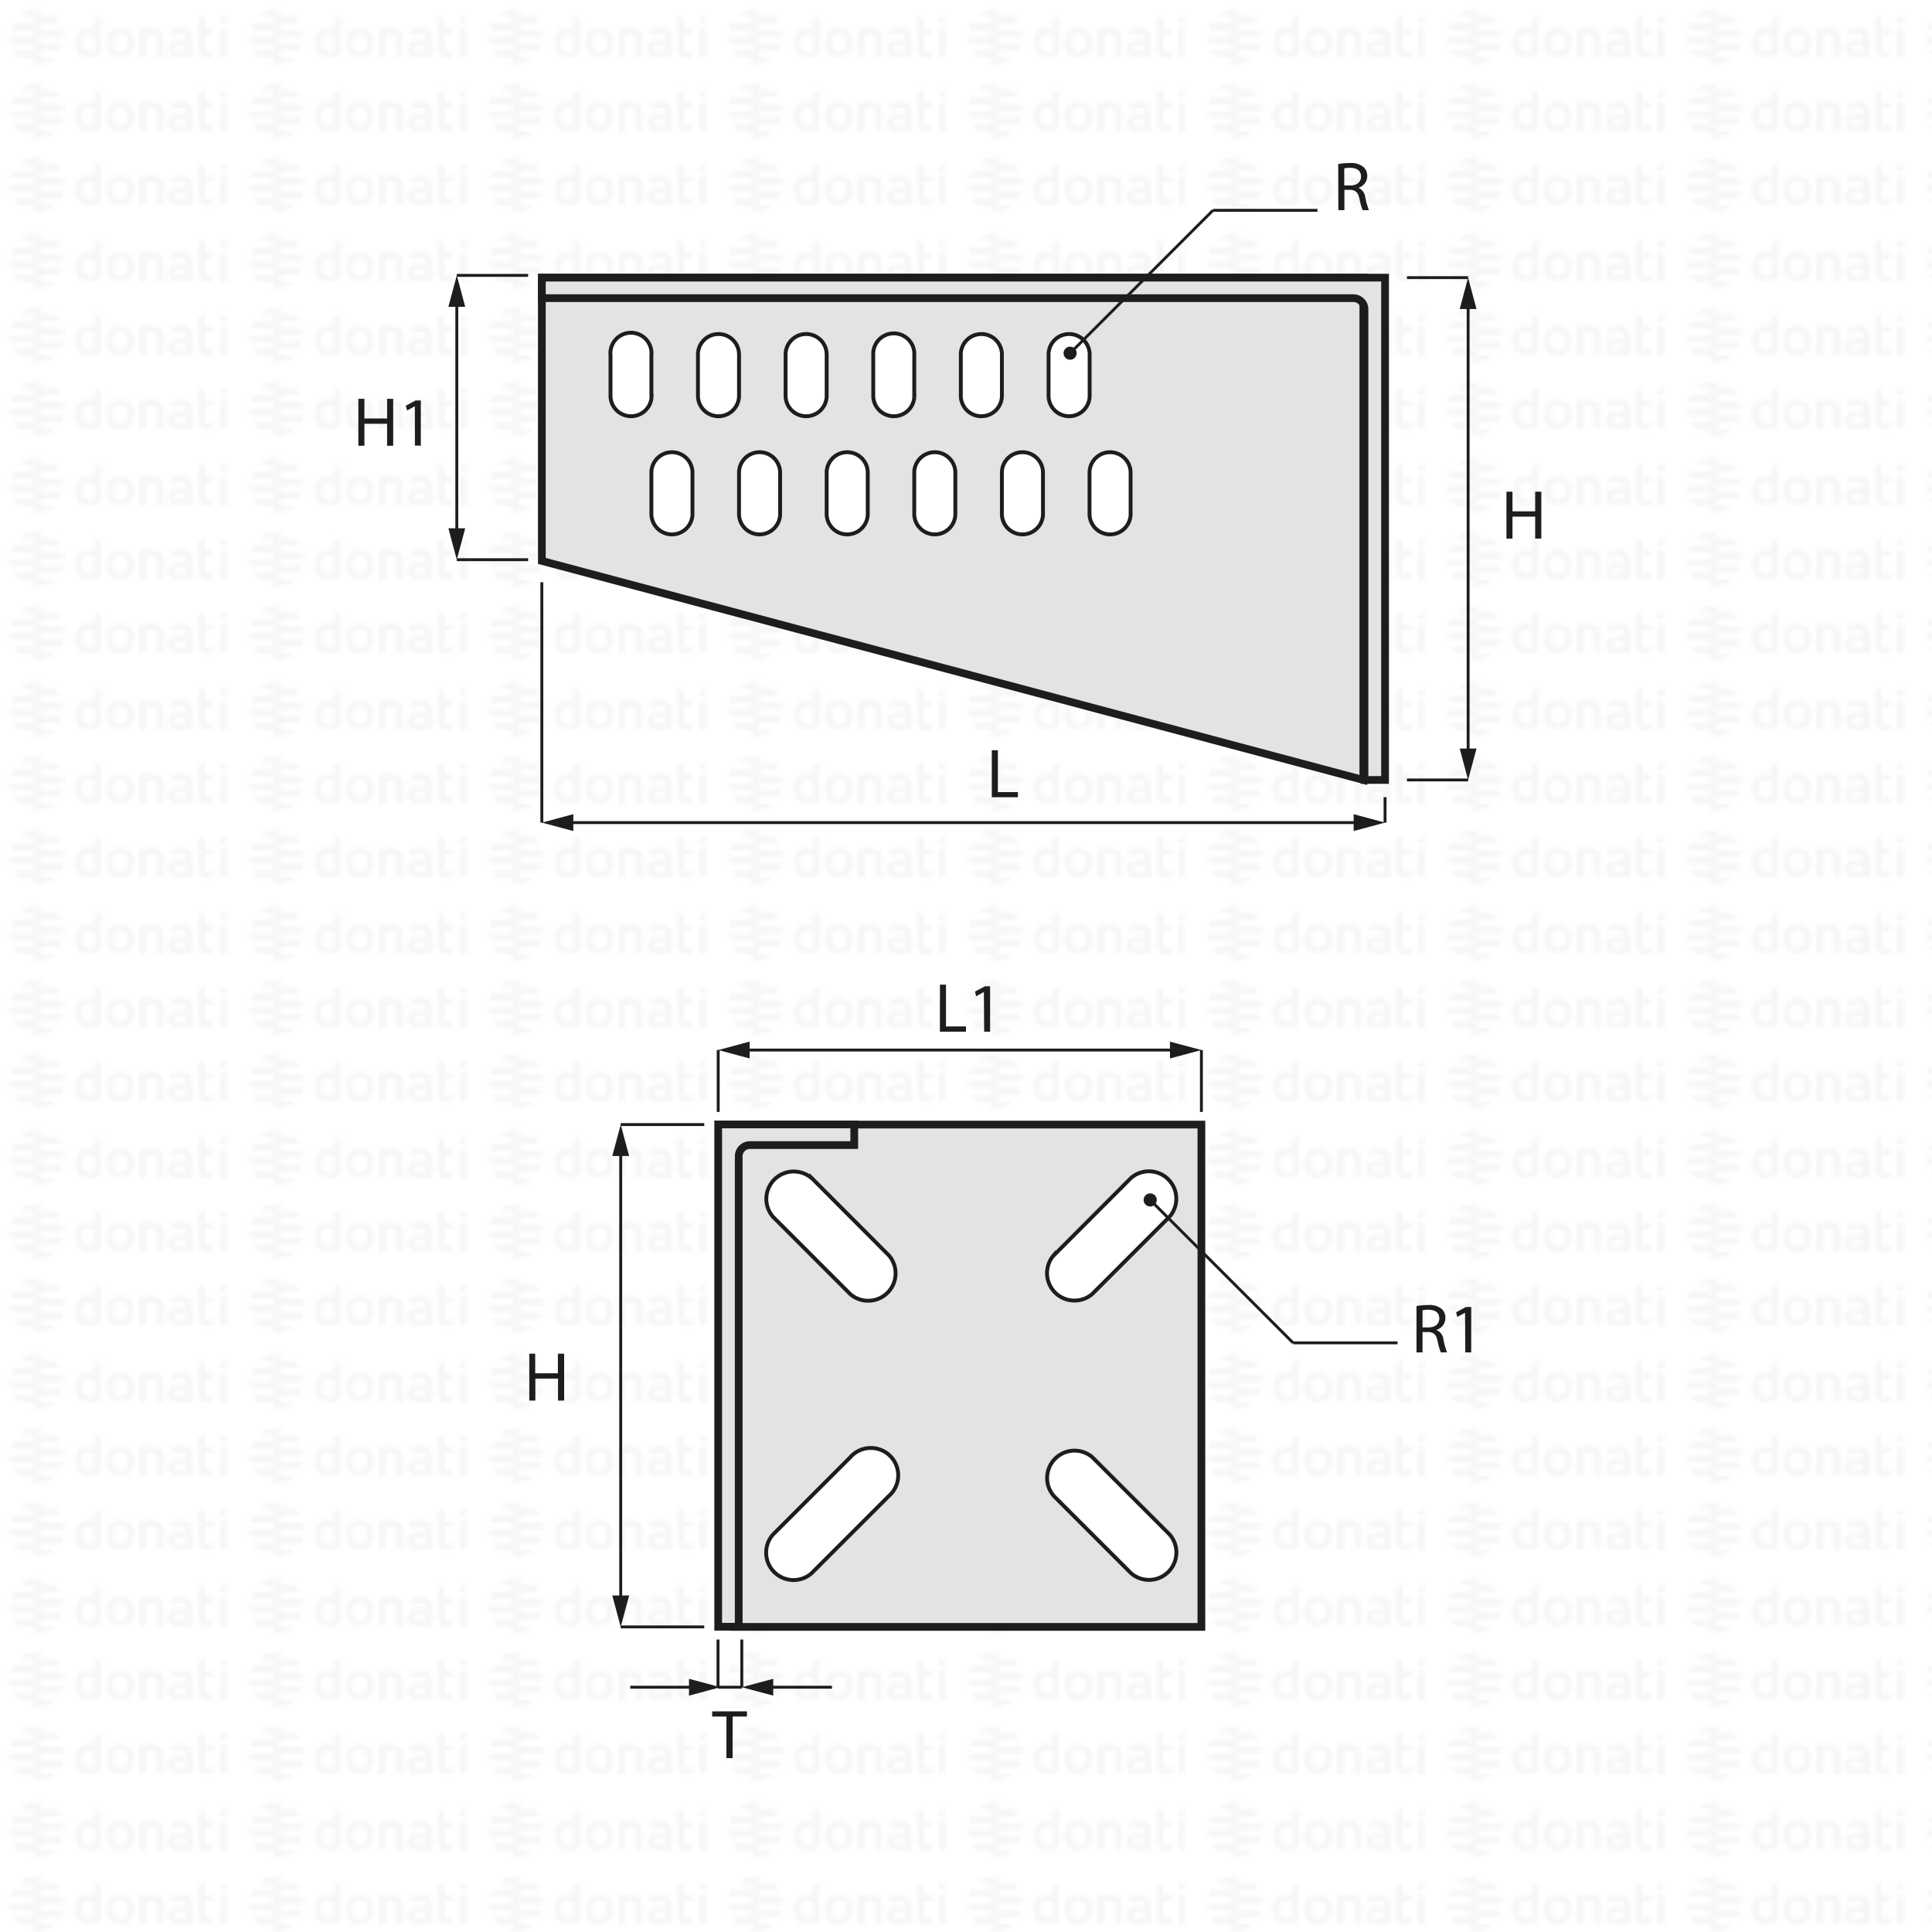 <svg xmlns="http://www.w3.org/2000/svg" xmlns:xlink="http://www.w3.org/1999/xlink" viewBox="0 0 500 500"><defs><style>.cls-1,.cls-6{fill:none;}.cls-2{fill:#f6f6f6;}.cls-3{fill:url(#DONATI_WATERMARK);}.cls-4{fill:#e3e3e3;stroke-width:2px;}.cls-4,.cls-5,.cls-6{stroke:#1d1d1b;stroke-miterlimit:10;}.cls-5{fill:#fff;}.cls-6{stroke-width:0.75px;}.cls-7{fill:#1d1d1b;}</style><pattern id="DONATI_WATERMARK" data-name="DONATI WATERMARK" width="61.14" height="57.34" patternUnits="userSpaceOnUse" viewBox="0 0 61.14 57.34"><rect class="cls-1" width="61.14" height="57.34"/><polygon class="cls-2" points="8.55 51.31 8.55 51.31 9.43 51.31 10.57 51.31 10.57 51.31 9.43 51.31 8.55 51.31 8.55 51.31"/><polygon class="cls-2" points="8.55 53.08 8.55 53.08 9.23 53.08 10.57 53.08 10.57 53.08 9.23 53.08 8.55 53.08 8.55 53.08"/><polygon class="cls-2" points="10.57 44.26 10.57 44.26 9.69 44.26 8.55 44.26 8.55 44.26 9.69 44.26 10.57 44.26 10.57 44.26"/><path class="cls-2" d="M57,44.21V42.86l1.69-.33v1.68Zm1.69,1.41V53h-1.7V45.62ZM53,47.12v3.43a1.2,1.2,0,0,0,.14.76.82.82,0,0,0,.69.22,5.65,5.65,0,0,0,1.22-.2l.22,0v1.6a7.58,7.58,0,0,1-1.57.23c-1.56,0-2.38-.9-2.38-2.59V42.86L53,42.53v3.08h2.28v1.51ZM49.82,53H48.19v-.27l-.24.06a8.27,8.27,0,0,1-1.86.3c-1.61,0-2.6-.85-2.6-2.22,0-1.08.55-2.37,3.21-2.37h1.47v-.46c0-.76-.39-1.09-1.28-1.09a8.18,8.18,0,0,0-2.13.38l-.56.16v-1.6l.21-.06A8.73,8.73,0,0,1,47,45.42c1.82,0,2.86.95,2.86,2.62v2.74h0V53Zm-1.64-1.72V50h-1.6c-1.24,0-1.4.48-1.4.9s.11.8,1.1.8a6.43,6.43,0,0,0,1.39-.21l.51-.13ZM40.57,53v-4.7c0-.92-.41-1.32-1.35-1.32a5.76,5.76,0,0,0-1.49.21V53H36V45.6h1.64a8,8,0,0,1,1.65-.17c1.88,0,3,1,3,2.77V53Zm-5.88-3.77c0,2.37-1.39,3.85-3.62,3.85s-3.56-1.48-3.56-3.85,1.38-3.84,3.61-3.84,3.57,1.47,3.57,3.84Zm-1.73,0c0-1.53-.67-2.37-1.89-2.37-1.52,0-1.84,1.29-1.84,2.37s.33,2.38,1.89,2.38S33,50.34,33,49.26Zm-6.8,2.28a1.16,1.16,0,0,1-1,1.22,8,8,0,0,1-2.25.32c-2.17,0-3.47-1.42-3.47-3.79s1.24-3.84,3.4-3.84a5.54,5.54,0,0,1,1.62.29V42.86l.19,0,.61-.12.6-.11.29-.06v9Zm-1.69-.19V47.26A7,7,0,0,0,23,47c-1.23,0-1.83.75-1.83,2.27s.63,2.28,1.87,2.28a6,6,0,0,0,1.46-.2ZM10.63,47.79H8.55V46h7.84a6.92,6.92,0,0,1,.22,1.77Zm.75-3.53H8.55V42.49h5.67a7.07,7.07,0,0,1,1.45,1.77ZM9.89,49.55h6.5a7,7,0,0,1-.72,1.76H8.55V49.55Zm0,3.53h4.34a7,7,0,0,1-3.65,1.68h-.08a5.74,5.74,0,0,1-.93.07,7.79,7.79,0,0,1-1-.07h0V53.08Z"/><path class="cls-2" d="M9.88,53.08h-5a7.17,7.17,0,0,1-1.44-1.76h7.12v1.76Zm0-3.53H2.72a7.25,7.25,0,0,1-.22-1.76h8.07v1.76ZM9.22,46H2.72a6.82,6.82,0,0,1,.73-1.76h7.12V46Zm0-3.53H4.89a7.11,7.11,0,0,1,3.66-1.68h.07a7.3,7.3,0,0,1,.94-.07,7.93,7.93,0,0,1,1,.07h0v1.68Z"/><polygon class="cls-2" points="8.55 32.2 8.55 32.2 9.43 32.2 10.57 32.2 10.57 32.2 9.43 32.2 8.55 32.2 8.55 32.2"/><polygon class="cls-2" points="8.55 33.96 8.55 33.97 9.23 33.97 10.57 33.97 10.57 33.96 9.23 33.96 8.55 33.96 8.55 33.96"/><polygon class="cls-2" points="10.57 25.14 10.57 25.14 9.69 25.14 8.55 25.14 8.55 25.14 9.69 25.14 10.57 25.14 10.57 25.14"/><path class="cls-2" d="M57,25.09V23.74l1.69-.32v1.67Zm1.69,1.42v7.4h-1.7v-7.4ZM53,28v3.44a1.22,1.22,0,0,0,.14.76.85.85,0,0,0,.69.22,5.65,5.65,0,0,0,1.22-.2l.22,0v1.59A7.58,7.58,0,0,1,53.7,34c-1.56,0-2.38-.89-2.38-2.59V23.74L53,23.42v3.07h2.28V28Zm-3.19,5.91H48.19v-.27L48,33.7a8.27,8.27,0,0,1-1.86.3c-1.61,0-2.6-.84-2.6-2.21,0-1.08.55-2.37,3.21-2.37h1.47V29c0-.76-.39-1.1-1.28-1.1a8.63,8.63,0,0,0-2.13.38l-.56.17v-1.6l.21-.06A8.79,8.79,0,0,1,47,26.3c1.82,0,2.86,1,2.86,2.63v2.73h0v2.25ZM48.18,32.2V30.84h-1.6c-1.24,0-1.4.48-1.4.9s.11.79,1.1.79a6.43,6.43,0,0,0,1.39-.21l.51-.12Zm-7.61,1.71v-4.7c0-.92-.41-1.31-1.35-1.31a5.76,5.76,0,0,0-1.49.21v5.8H36V26.49h1.64a7.39,7.39,0,0,1,1.65-.17c1.88,0,3,1,3,2.77v4.81Zm-5.88-3.76c0,2.37-1.39,3.84-3.62,3.84s-3.56-1.47-3.56-3.84,1.38-3.85,3.61-3.85,3.57,1.47,3.57,3.85Zm-1.73,0c0-1.54-.67-2.38-1.89-2.38-1.52,0-1.84,1.29-1.84,2.38s.33,2.37,1.89,2.37S33,31.23,33,30.15Zm-6.8,2.27a1.16,1.16,0,0,1-1,1.23,8.39,8.39,0,0,1-2.25.32c-2.17,0-3.47-1.42-3.47-3.8s1.24-3.83,3.4-3.83a5.47,5.47,0,0,1,1.62.28V23.74l.19,0,.61-.12.6-.12.29,0v9Zm-1.69-.19V28.15a7,7,0,0,0-1.5-.26c-1.23,0-1.83.74-1.83,2.27s.63,2.27,1.87,2.27a5.52,5.52,0,0,0,1.46-.2ZM10.63,28.67H8.55V26.91h7.84a6.79,6.79,0,0,1,.22,1.76Zm.75-3.53H8.55V23.38h5.67a7,7,0,0,1,1.45,1.76Zm-1.49,5.3h6.5a7.32,7.32,0,0,1-.72,1.76H8.55V30.44Zm0,3.53h4.34a7,7,0,0,1-3.65,1.68h-.08a7.14,7.14,0,0,1-.93.07,6.27,6.27,0,0,1-1-.08h0V34Z"/><path class="cls-2" d="M9.88,34h-5A7,7,0,0,1,3.45,32.2h7.12V34Zm0-3.52H2.72a7.4,7.4,0,0,1-.22-1.77h8.07v1.77Zm-.67-3.53H2.72a6.88,6.88,0,0,1,.73-1.77h7.12v1.77Zm0-3.53H4.89a7,7,0,0,1,3.66-1.69h.07a7.3,7.3,0,0,1,.94-.07,7.93,7.93,0,0,1,1,.08h0v1.69Z"/><polygon class="cls-2" points="8.55 13.09 8.55 13.09 9.43 13.09 10.57 13.09 10.57 13.09 9.43 13.09 8.55 13.09 8.55 13.09"/><polygon class="cls-2" points="8.55 14.85 8.55 14.85 9.23 14.85 10.57 14.85 10.57 14.85 9.23 14.85 8.55 14.85 8.55 14.85"/><polygon class="cls-2" points="10.57 6.03 10.57 6.03 9.69 6.03 8.55 6.03 8.55 6.03 9.69 6.03 10.57 6.03 10.57 6.03"/><path class="cls-2" d="M57,6V4.63l1.69-.33V6ZM58.64,7.4v7.4h-1.7V7.4ZM53,8.89v3.43a1.2,1.2,0,0,0,.14.76.83.83,0,0,0,.69.23,5.89,5.89,0,0,0,1.22-.21l.22,0v1.6a7.58,7.58,0,0,1-1.57.23c-1.56,0-2.38-.9-2.38-2.59V4.63L53,4.3V7.38h2.28V8.89ZM49.82,14.8H48.19v-.27l-.24.06a8.27,8.27,0,0,1-1.86.3c-1.61,0-2.6-.85-2.6-2.22,0-1.08.55-2.37,3.21-2.37h1.47V9.84c0-.76-.39-1.09-1.28-1.09a8.18,8.18,0,0,0-2.13.38l-.56.16V7.7l.21-.06A8.46,8.46,0,0,1,47,7.19c1.82,0,2.86,1,2.86,2.63v2.73h0V14.8Zm-1.64-1.72V11.72h-1.6c-1.24,0-1.4.48-1.4.9s.11.8,1.1.8a6.43,6.43,0,0,0,1.39-.21l.51-.13ZM40.57,14.8V10.1c0-.92-.41-1.31-1.35-1.31a5.61,5.61,0,0,0-1.49.2V14.8H36V7.37h1.64v0a7.5,7.5,0,0,1,1.65-.18c1.88,0,3,1,3,2.77V14.8ZM34.69,11c0,2.37-1.39,3.85-3.62,3.85S27.51,13.4,27.51,11s1.38-3.84,3.61-3.84S34.69,8.66,34.69,11ZM33,11c0-1.53-.67-2.37-1.89-2.37-1.52,0-1.84,1.29-1.84,2.37s.33,2.38,1.89,2.38S33,12.12,33,11Zm-6.8,2.28a1.15,1.15,0,0,1-1,1.22,8,8,0,0,1-2.25.32c-2.17,0-3.47-1.42-3.47-3.79s1.24-3.84,3.4-3.84a5.54,5.54,0,0,1,1.62.29V4.63l.19,0,.61-.12.6-.11.29-.06v9Zm-1.69-.19V9A7,7,0,0,0,23,8.77c-1.23,0-1.83.75-1.83,2.27s.63,2.28,1.87,2.28a6,6,0,0,0,1.46-.2ZM10.63,9.56H8.55V7.79h7.84a6.92,6.92,0,0,1,.22,1.77ZM11.38,6H8.55V4.26h5.67A7.07,7.07,0,0,1,15.67,6ZM9.89,11.32h6.5a7.23,7.23,0,0,1-.72,1.77H8.55V11.32Zm0,3.53h4.34a7,7,0,0,1-3.65,1.68h-.08a5.74,5.74,0,0,1-.93.06,6.28,6.28,0,0,1-1-.07h0V14.85Z"/><path class="cls-2" d="M9.88,14.85h-5a7,7,0,0,1-1.44-1.76h7.12v1.76Zm0-3.53H2.72A7.25,7.25,0,0,1,2.5,9.56h8.07v1.76ZM9.22,7.79H2.72A7,7,0,0,1,3.45,6h7.12V7.79Zm0-3.53H4.89A7.11,7.11,0,0,1,8.55,2.58h.07a7.3,7.3,0,0,1,.94-.07,7.93,7.93,0,0,1,1,.07h0V4.26Z"/></pattern></defs><title>GE01014</title><g id="WATERMARK"><rect class="cls-3" width="500" height="500"/></g><g id="ILLUSTRAZIONE"><rect class="cls-4" x="189.87" y="291.04" width="121.05" height="130" transform="translate(500.79 712.08) rotate(-180)"/><path class="cls-5" d="M210.05,304.86l20,20.05a7.09,7.09,0,0,1-10,10l-20-20a7.09,7.09,0,0,1,10-10Z"/><path class="cls-5" d="M282.72,377.15l20,20a7.09,7.09,0,0,1-10,10l-20-20a7.09,7.09,0,0,1,10-10Z"/><path class="cls-5" d="M200,397.19l20-20a7.09,7.09,0,1,1,10,10l-20,20a7.09,7.09,0,0,1-10-10Z"/><path class="cls-5" d="M272.7,324.91l20-20.05a7.09,7.09,0,0,1,10,10l-20,20a7.09,7.09,0,0,1-10-10Z"/><path class="cls-4" d="M191.18,421V299.25a2.9,2.9,0,0,1,2.9-2.9h27V291H185.87V421Z"/><polygon class="cls-4" points="140.23 71.85 352.83 71.85 352.83 201.85 140.23 145.16 140.23 71.85"/><path class="cls-4" d="M353.13,201.85V80.06a2.89,2.89,0,0,0-2.89-2.9h-210V71.85H358.45v130Z"/><path class="cls-5" d="M282,102.64V92a5.32,5.32,0,1,0-10.63,0v10.63a5.32,5.32,0,0,0,10.63,0Z"/><path class="cls-5" d="M259.29,102.64V92a5.32,5.32,0,1,0-10.63,0v10.63a5.32,5.32,0,0,0,10.63,0Z"/><path class="cls-5" d="M236.61,102.64V92A5.32,5.32,0,1,0,226,92v10.63a5.32,5.32,0,0,0,10.63,0Z"/><path class="cls-5" d="M213.94,102.64V92a5.32,5.32,0,1,0-10.63,0v10.63a5.32,5.32,0,0,0,10.63,0Z"/><path class="cls-5" d="M191.26,102.64V92a5.32,5.32,0,1,0-10.63,0v10.63a5.32,5.32,0,0,0,10.63,0Z"/><path class="cls-5" d="M168.58,102.64V92A5.32,5.32,0,1,0,158,92v10.63a5.32,5.32,0,0,0,10.63,0Z"/><path class="cls-5" d="M292.6,132.75V122.12a5.32,5.32,0,0,0-10.63,0v10.63a5.32,5.32,0,1,0,10.63,0Z"/><path class="cls-5" d="M269.92,132.75V122.12a5.32,5.32,0,0,0-10.63,0v10.63a5.32,5.32,0,1,0,10.63,0Z"/><path class="cls-5" d="M247.24,132.75V122.12a5.32,5.32,0,0,0-10.63,0v10.63a5.32,5.32,0,1,0,10.63,0Z"/><path class="cls-5" d="M224.57,132.75V122.12a5.32,5.32,0,0,0-10.63,0v10.63a5.32,5.32,0,1,0,10.63,0Z"/><path class="cls-5" d="M201.89,132.75V122.12a5.32,5.32,0,0,0-10.63,0v10.63a5.32,5.32,0,1,0,10.63,0Z"/><path class="cls-5" d="M179.21,132.75V122.12a5.32,5.32,0,0,0-10.63,0v10.63a5.32,5.32,0,1,0,10.63,0Z"/><line class="cls-6" x1="364.12" y1="201.85" x2="379.95" y2="201.85"/><line class="cls-6" x1="364.12" y1="71.85" x2="379.95" y2="71.85"/><line class="cls-6" x1="379.95" y1="195.2" x2="379.95" y2="78.49"/><polygon class="cls-7" points="382.12 193.72 379.94 201.85 377.77 193.72 382.12 193.72"/><polygon class="cls-7" points="382.12 79.98 379.94 71.85 377.77 79.98 382.12 79.98"/><line class="cls-6" x1="358.45" y1="206.3" x2="358.45" y2="212.89"/><line class="cls-6" x1="140.23" y1="150.69" x2="140.23" y2="212.89"/><line class="cls-6" x1="351.8" y1="212.89" x2="146.88" y2="212.89"/><polygon class="cls-7" points="350.32 210.71 358.45 212.89 350.32 215.07 350.32 210.71"/><polygon class="cls-7" points="148.37 210.71 140.23 212.89 148.37 215.07 148.37 210.71"/><line class="cls-6" x1="136.68" y1="71.27" x2="118.22" y2="71.27"/><line class="cls-6" x1="136.68" y1="144.85" x2="118.22" y2="144.85"/><line class="cls-6" x1="118.22" y1="77.91" x2="118.22" y2="138.2"/><polygon class="cls-7" points="116.04 79.4 118.22 71.27 120.4 79.4 116.04 79.4"/><polygon class="cls-7" points="116.04 136.72 118.22 144.85 120.4 136.72 116.04 136.72"/><path class="cls-7" d="M346.33,42.46a15.51,15.51,0,0,1,3-.26,5,5,0,0,1,3.51,1,3,3,0,0,1,1,2.31,3.2,3.2,0,0,1-2.29,3.1v0a3,3,0,0,1,1.78,2.45,19.89,19.89,0,0,0,.94,3.33h-1.62a15.42,15.42,0,0,1-.81-2.9c-.36-1.67-1-2.3-2.43-2.36h-1.48v5.26h-1.56ZM347.89,48h1.61c1.67,0,2.73-.92,2.73-2.3,0-1.57-1.13-2.25-2.79-2.27a6.67,6.67,0,0,0-1.55.14Z"/><line class="cls-6" x1="276.88" y1="91.47" x2="313.92" y2="54.43"/><path class="cls-7" d="M278.14,92.6a1.69,1.69,0,1,1,0-2.39A1.7,1.7,0,0,1,278.14,92.6Z"/><line class="cls-6" x1="313.92" y1="54.43" x2="340.96" y2="54.43"/><line class="cls-6" x1="182.26" y1="421.04" x2="160.64" y2="421.04"/><line class="cls-6" x1="182.26" y1="291.04" x2="160.64" y2="291.04"/><line class="cls-6" x1="160.64" y1="414.39" x2="160.64" y2="297.68"/><polygon class="cls-7" points="162.82 412.91 160.64 421.04 158.46 412.91 162.82 412.91"/><polygon class="cls-7" points="162.82 299.17 160.64 291.04 158.46 299.17 162.82 299.17"/><path class="cls-7" d="M188,444.24h-3.69V442.9h9v1.34h-3.71V455H188Z"/><path class="cls-7" d="M138.51,350.33v5.08h5.87v-5.08H146v12.14h-1.58v-5.69h-5.87v5.69h-1.57V350.33Z"/><path class="cls-7" d="M391.43,127.25v5.08h5.87v-5.08h1.59v12.14H397.3V133.7h-5.87v5.69h-1.56V127.25Z"/><path class="cls-7" d="M256.68,194.16h1.57V205h5.18v1.32h-6.75Z"/><path class="cls-7" d="M243.26,254.82h1.56v10.82H250V267h-6.75Z"/><path class="cls-7" d="M254.63,256.73h0l-2,1.1-.3-1.21,2.56-1.37h1.35V267h-1.54Z"/><path class="cls-7" d="M94.31,103.22v5.08h5.87v-5.08h1.58v12.14h-1.58v-5.69H94.31v5.69H92.74V103.22Z"/><path class="cls-7" d="M107.36,105.13h0l-2,1.1L105,105l2.56-1.36h1.35v11.7h-1.53Z"/><line class="cls-6" x1="185.82" y1="424.31" x2="185.82" y2="436.65"/><line class="cls-6" x1="191.98" y1="424.31" x2="191.98" y2="436.65"/><line class="cls-6" x1="191.98" y1="436.65" x2="185.82" y2="436.65"/><line class="cls-6" x1="198.62" y1="436.65" x2="215.32" y2="436.65"/><polygon class="cls-7" points="200.11 438.83 191.98 436.65 200.11 434.47 200.11 438.83"/><line class="cls-6" x1="179.8" y1="436.65" x2="163.1" y2="436.65"/><polygon class="cls-7" points="178.31 434.47 186.44 436.65 178.31 438.83 178.31 434.47"/><line class="cls-6" x1="185.87" y1="287.77" x2="185.87" y2="271.75"/><line class="cls-6" x1="310.92" y1="287.77" x2="310.92" y2="271.75"/><line class="cls-6" x1="192.51" y1="271.75" x2="304.28" y2="271.75"/><polygon class="cls-7" points="194 273.93 185.87 271.75 194 269.57 194 273.93"/><polygon class="cls-7" points="302.79 273.93 310.92 271.75 302.79 269.57 302.79 273.93"/><path class="cls-7" d="M366.59,338a16.42,16.42,0,0,1,3-.25,5,5,0,0,1,3.52,1,3,3,0,0,1,.95,2.31,3.2,3.2,0,0,1-2.29,3.1v.05a3,3,0,0,1,1.79,2.45,19.23,19.23,0,0,0,.93,3.33h-1.62a15.42,15.42,0,0,1-.81-2.9c-.36-1.68-1-2.31-2.43-2.36h-1.48V350h-1.56Zm1.56,5.53h1.61c1.67,0,2.73-.92,2.73-2.3,0-1.57-1.13-2.25-2.79-2.27a6.74,6.74,0,0,0-1.55.14Z"/><path class="cls-7" d="M379.15,339.73h0l-2,1.1-.31-1.21,2.56-1.37h1.35V350h-1.53Z"/><line class="cls-6" x1="297.61" y1="310.49" x2="334.65" y2="347.53"/><path class="cls-7" d="M296.47,311.75a1.7,1.7,0,1,1,2.4,0A1.7,1.7,0,0,1,296.47,311.75Z"/><line class="cls-6" x1="334.65" y1="347.53" x2="361.69" y2="347.53"/></g><g id="CORNICE"><rect class="cls-1" width="500" height="500"/></g></svg>